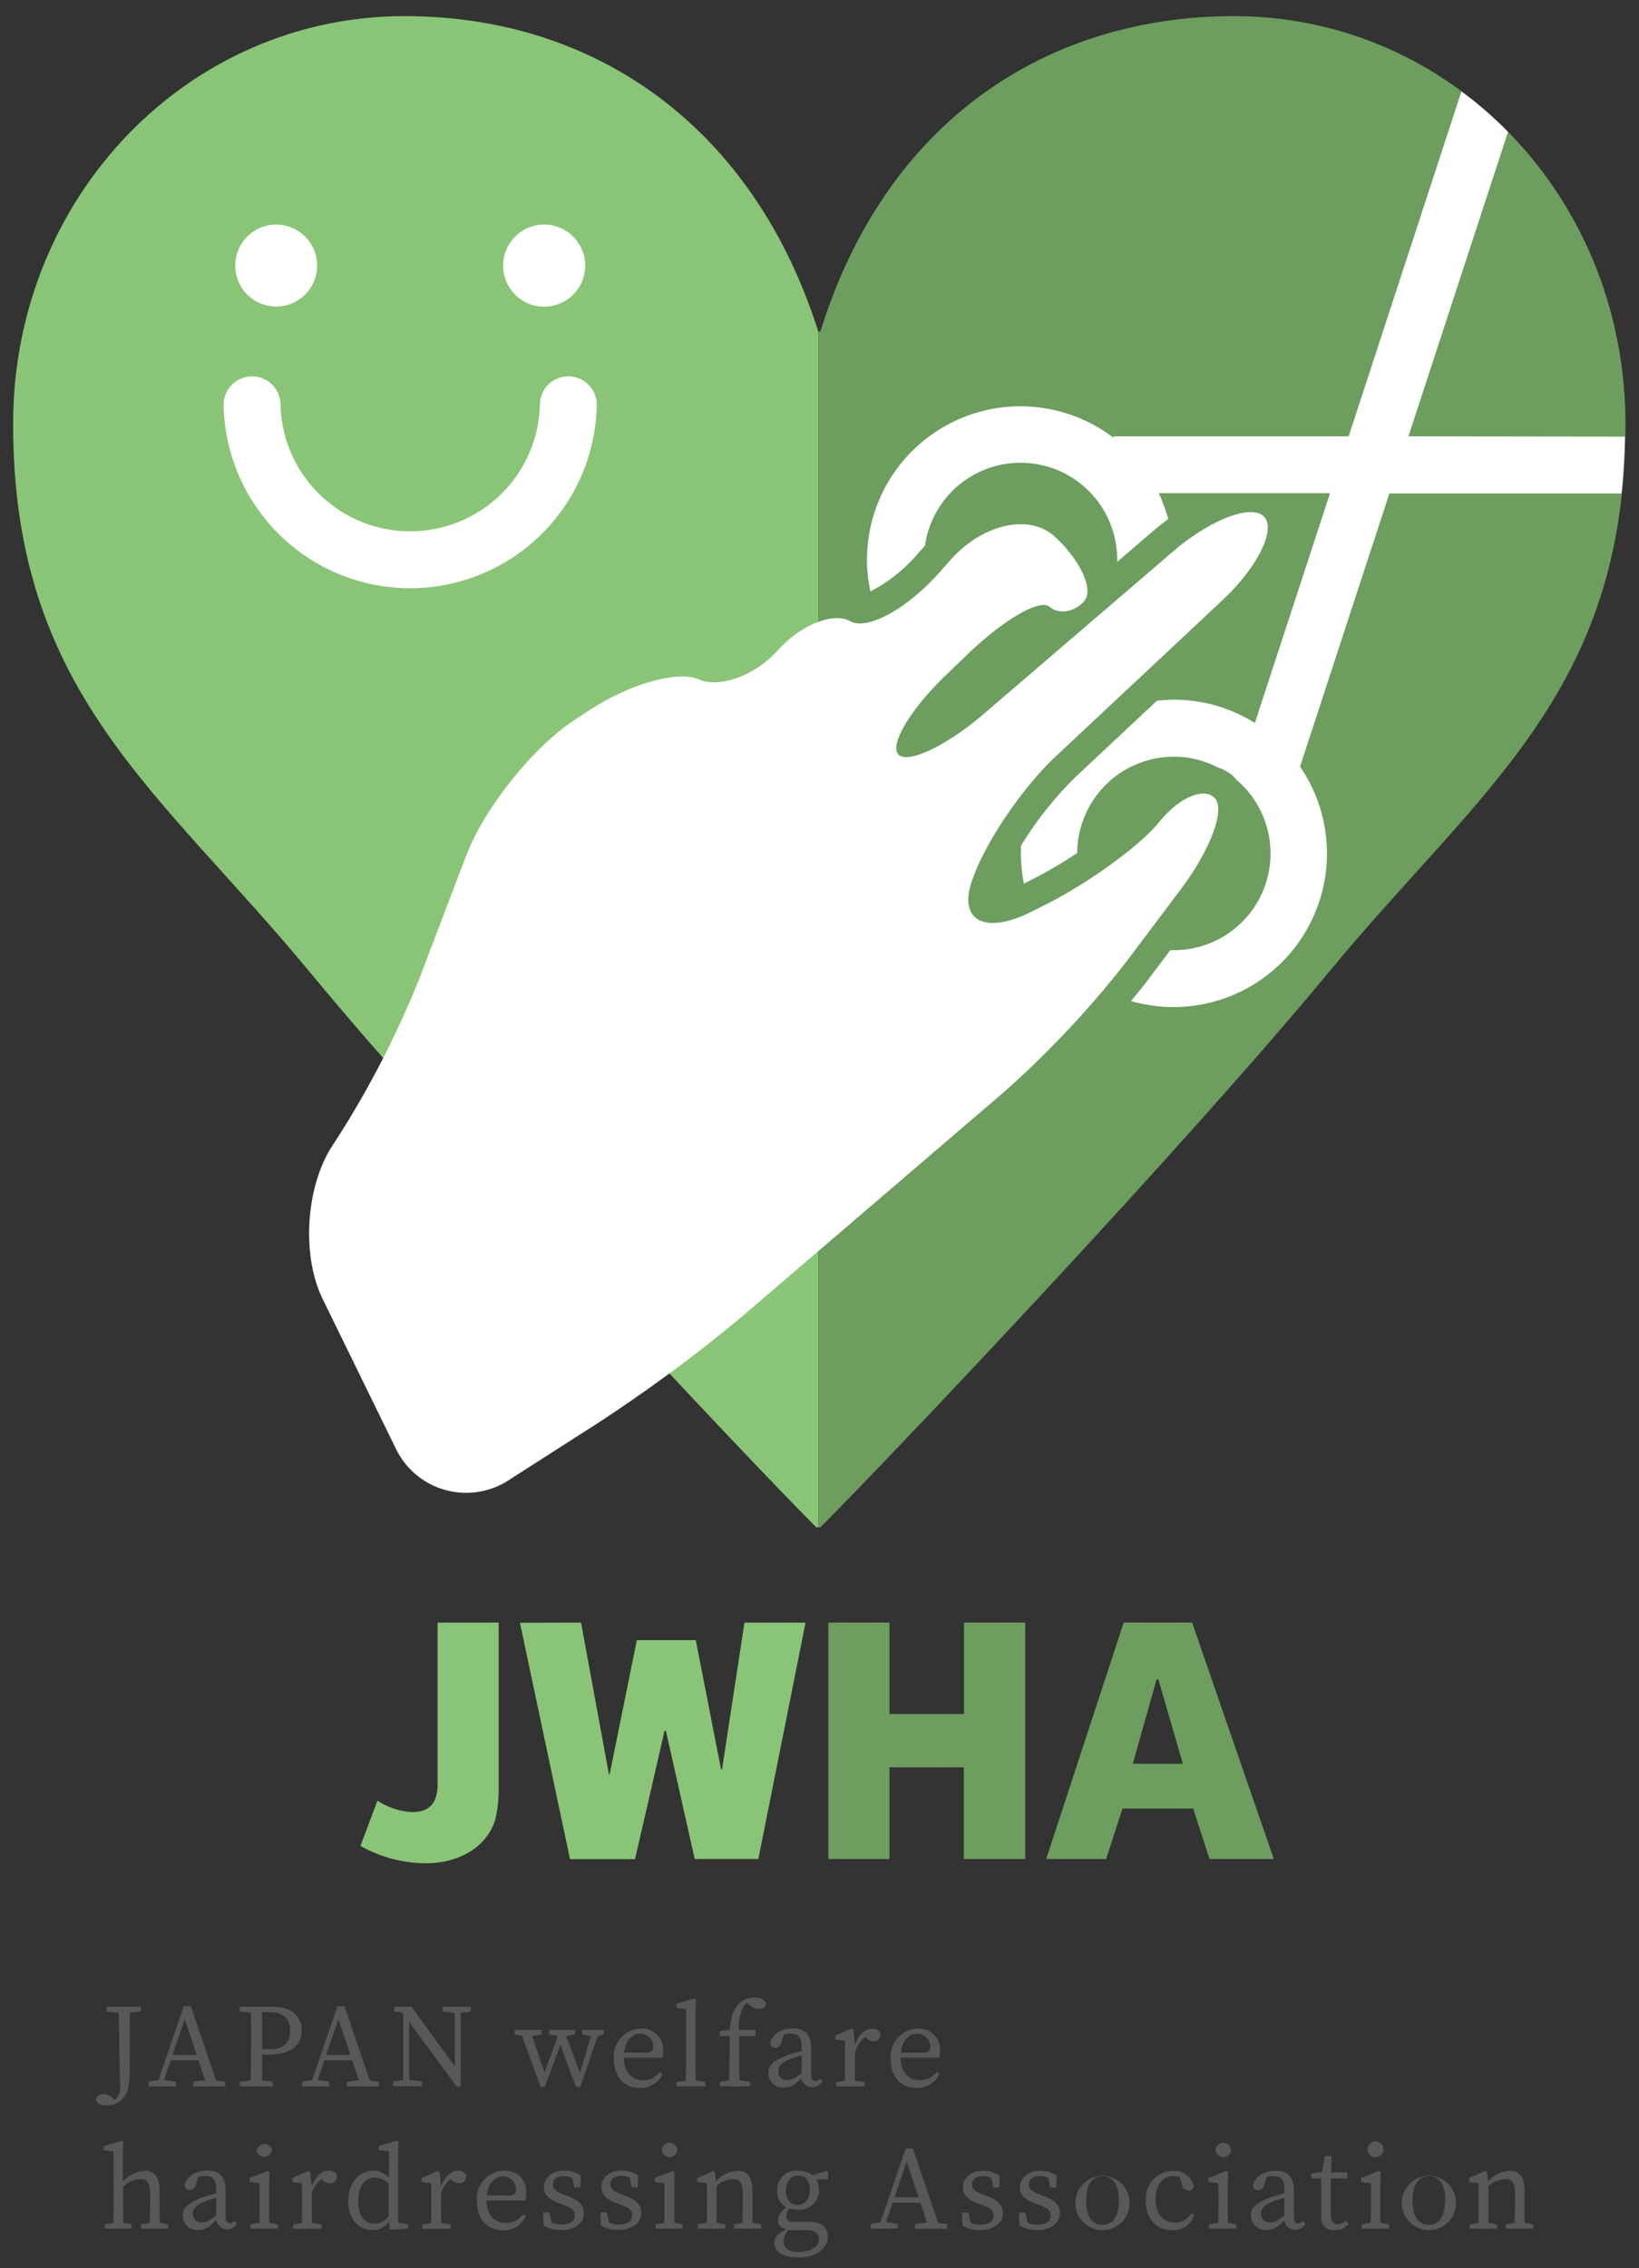 <svg id="レイヤー_2" data-name="レイヤー 2" xmlns="http://www.w3.org/2000/svg" viewBox="0 0 235 325"><rect x="0" y="0" width="235" height="325" fill="#333333" stroke="none"/><defs><style>.cls-1{fill:#595757;}.cls-2{fill:#8ac577;}.cls-3{fill:#6d9d5f;}.cls-4{fill:#fff;}.cls-5{fill:none;stroke:#fff;stroke-linecap:round;stroke-linejoin:round;stroke-width:8.15px;}</style></defs><path class="cls-1" d="M18.64,287.52c-.05,1.72-.05,3.48-.05,5.27v2.7a18.76,18.76,0,0,1-.2,3.64,3.1,3.1,0,0,1-3.16,2.53c-.63,0-1.3-.17-1.45-.81a.9.9,0,0,1,1-.82,2,2,0,0,1,1.26.49l.56.43-.14.18-.13,0,0-.13a2.43,2.43,0,0,0,.87-2.2c0-1-.08-2.79-.17-11.3Zm-3.36,0h4.93v.68l-2.21.25h-.34l-2.38-.25Z"/><path class="cls-1" d="M21.29,298.23,23,298h.34l1.87.26v.68H21.29Zm5.06-10.8h1l3.91,11.48H29.7l-3.41-10.18h.39l-3.47,10.18h-.8Zm-2,7H29l.28.78H24.09Zm3.34,3.83,2.15-.26h.34l2.1.26v.68H27.71Z"/><path class="cls-1" d="M34.38,288.2v-.68h2.38v.93h-.17ZM36.93,298l2.21.26v.68H34.38v-.68l2.21-.26ZM36,292.79c0-1.75,0-3.52-.05-5.27h1.63c0,1.72,0,3.48,0,5.27v1c0,1.74,0,3.34,0,5.09H35.94c.05-1.72.05-3.49.05-5.27Zm2.45,1.61H36.76v-.78h1.93c2.09,0,2.91-1.1,2.91-2.72s-.92-2.6-3-2.6H36.76v-.78H39c2.82,0,4.27,1.39,4.27,3.38S41.91,294.4,38.44,294.4Z"/><path class="cls-1" d="M43.32,298.23,45,298h.34l1.87.26v.68H43.32Zm5.07-10.8h1l3.91,11.48H51.74l-3.42-10.18h.39l-3.47,10.18h-.79Zm-2,7H51l.27.78H46.13Zm3.35,3.83,2.14-.26h.34l2.11.26v.68H49.75Z"/><path class="cls-1" d="M56.37,298.23l1.79-.26h.34l2,.26v.68H56.37Zm1.07-10.18,1.06.4-2-.25v-.68H59l7.05,9.7V299h-.54Zm.38-.53.85.68v10.71h-.85Zm5.61,0H67.5v.68l-1.69.25h-.34l-2-.25Zm1.78,0h.85V299l-.85-.85Z"/><path class="cls-1" d="M75.46,291.79l-1.66-.29v-.65h3.84v.65l-1.84.29Zm5.37-.94,2.52,6.65H83l2-6.65h1L83.2,299h-.6c-1.65-4.22-2.09-5.59-2.52-6.94h.62L78.11,299h-.59l-3-8.16H76l2.26,6.65h-.38l2.43-6.65Zm-2.1.65v-.65h3.73v.65l-1.61.29h-.34Zm6.32.29-1.58-.29v-.65h3.11v.65l-1.19.29Z"/><path class="cls-1" d="M95.08,293.88a3.33,3.33,0,0,1-.12.95H88.69v-.72h4c.81,0,1-.39,1-.86a1.9,1.9,0,0,0-1.89-1.86c-1.09,0-2.34.92-2.34,3.35,0,2.16,1.08,3.32,2.78,3.32a3,3,0,0,0,2.38-1.21l.39.31a3.46,3.46,0,0,1-3.24,2c-2.28,0-3.76-1.58-3.76-4.17a4,4,0,0,1,3.88-4.33A3,3,0,0,1,95.08,293.88Z"/><path class="cls-1" d="M99.56,286.33l.24.13-.07,2.42v6.46c0,1.19,0,2.38,0,3.57H98.32c0-1.19.05-2.38.05-3.57v-7.48L97,287.69v-.6Zm1.58,12v.6H97v-.6l1.92-.34h.34Z"/><path class="cls-1" d="M104.62,291.73H103.2V291l1.92-.25-.5.25c.17-1.95.45-3,1.21-3.8a3.1,3.1,0,0,1,2.36-1c.8,0,1.45.25,1.62.9,0,.42-.41.75-1,.75a2,2,0,0,1-1.21-.48l-.83-.63,1.43-.34.39.51a1.62,1.62,0,0,0-.67-.2,1.77,1.77,0,0,0-1.41.95,7.05,7.05,0,0,0-.51,3.89v3.83c0,1.19,0,2.38,0,3.57h-1.46c0-1.19.05-2.38.05-3.57Zm2.94,6.58v.6h-4.35v-.6l1.92-.34h.34Zm.77-7.46v.88h-3v-.88Z"/><path class="cls-1" d="M112.94,294.45a19.12,19.12,0,0,1,2.64-.71v.61a15.38,15.38,0,0,0-2.28.68c-1.53.6-1.7,1.24-1.7,1.74,0,.9.59,1.25,1.38,1.25.59,0,.93-.22,2-1l.34-.26.24.36-.49.49c-1,1-1.6,1.5-2.64,1.5a2.07,2.07,0,0,1-2.27-2.13C110.16,296.05,110.67,295.29,112.94,294.45Zm2,2.89v-3.87c0-1.67-.48-2.08-1.6-2.08a3.89,3.89,0,0,0-1.53.31l.68-.53-.44,1.46c-.16.5-.41.77-.87.77a.68.68,0,0,1-.76-.68c.32-1.29,1.58-2.09,3.28-2.09s2.6.8,2.6,2.94v3.6c0,.77.24,1,.63,1a.84.84,0,0,0,.66-.37l.34.37a1.59,1.59,0,0,1-1.45.87A1.55,1.55,0,0,1,114.9,297.34Z"/><path class="cls-1" d="M121.16,295.34v-.8c0-.94,0-1.46,0-2.14l-1.36-.16v-.59l2.31-1,.26.17.2,2.12v2.42c0,1.05,0,2.8.06,3.57h-1.47C121.15,298.14,121.16,296.39,121.16,295.34Zm-1.27,3,1.87-.34h.34l1.87.34v.6h-4.08Zm2-5.27h1l-.42.12c.54-1.58,1.58-2.53,2.58-2.53a1.45,1.45,0,0,1,1.21.58c0,.8-.31,1.24-1,1.24a1.59,1.59,0,0,1-1-.41l-.46-.39.84-.17a4,4,0,0,0-2.06,2.7h-.65Z"/><path class="cls-1" d="M134.77,293.88a3.33,3.33,0,0,1-.12.95h-6.27v-.72h4c.82,0,1-.39,1-.86a1.9,1.9,0,0,0-1.89-1.86c-1.09,0-2.35.92-2.35,3.35,0,2.16,1.09,3.32,2.79,3.32a3,3,0,0,0,2.38-1.21l.39.31a3.46,3.46,0,0,1-3.25,2c-2.27,0-3.75-1.58-3.75-4.17a4,4,0,0,1,3.87-4.33A3,3,0,0,1,134.77,293.88Z"/><path class="cls-1" d="M16.3,308.26l-1.41-.17v-.6l2.55-.76.23.13-.06,2.42v3.6l.05.22v2.64c0,1.05,0,2.8.05,3.57H16.25c0-.77.05-2.52.05-3.57Zm2.58,10.45v.6H15v-.6l1.87-.34h.34Zm4-4.54v1.57c0,1.09,0,2.8.05,3.57H21.48c0-.77.05-2.48.05-3.57v-1.43c0-1.58-.41-2.09-1.43-2.09a3.57,3.57,0,0,0-2.51,1.17h-.36v-.76h.87l-.77.3a4.69,4.69,0,0,1,3.4-1.9C22.2,311,22.89,311.93,22.89,314.17Zm-.46,4.2,1.7.34v.6H20.22v-.6l1.87-.34Z"/><path class="cls-1" d="M29,314.85a18.6,18.6,0,0,1,2.63-.71v.61a15.75,15.75,0,0,0-2.28.68c-1.53.6-1.7,1.24-1.7,1.74,0,.9.6,1.25,1.38,1.25.6,0,.94-.22,2-1l.34-.26.23.36-.49.49c-1,1-1.6,1.5-2.63,1.5a2.08,2.08,0,0,1-2.28-2.13C26.25,316.45,26.76,315.69,29,314.85ZM31,317.74v-3.87c0-1.67-.47-2.08-1.6-2.08a3.89,3.89,0,0,0-1.53.31l.68-.53L28.1,313c-.15.5-.41.77-.87.77a.7.7,0,0,1-.76-.68c.32-1.29,1.58-2.09,3.28-2.09s2.6.8,2.6,2.94v3.6c0,.77.24,1,.63,1a.82.82,0,0,0,.66-.37l.34.37a1.57,1.57,0,0,1-1.44.87A1.55,1.55,0,0,1,31,317.74Z"/><path class="cls-1" d="M37.21,319.31c0-.77,0-2.52,0-3.57v-.8c0-.94,0-1.46,0-2.14l-1.4-.16v-.59l2.57-1,.26.17-.06,2.29v2.25c0,1.05,0,2.8.06,3.57Zm2.62-.6v.6H35.92v-.6l1.87-.34h.34Zm-3-10.67A1.13,1.13,0,0,1,39,308a1.13,1.13,0,0,1-2.25,0Z"/><path class="cls-1" d="M43.29,315.74v-.8c0-.94,0-1.46,0-2.14l-1.36-.16v-.59l2.31-1,.26.17.2,2.12v2.42c0,1.05,0,2.8.05,3.57H43.24C43.28,318.54,43.29,316.79,43.29,315.74Zm-1.27,3,1.87-.34h.34l1.87.34v.6H42ZM44,313.44h1l-.42.12C45.06,312,46.1,311,47.1,311a1.48,1.48,0,0,1,1.21.58c0,.8-.31,1.24-1,1.24a1.59,1.59,0,0,1-1-.41l-.46-.39.84-.17a4,4,0,0,0-2.06,2.7H44Z"/><path class="cls-1" d="M53.76,318.59c.87,0,1.46-.37,2.24-1.37l.16.46a3,3,0,0,1-2.77,1.85c-2.08,0-3.47-1.72-3.47-4.18S51.45,311,53.54,311a3.08,3.08,0,0,1,2.69,1.72l-.17.44A3.37,3.37,0,0,0,53.74,312c-1.27,0-2.38,1-2.38,3.35S52.38,318.59,53.76,318.59Zm4.73.12v.6l-2.6.17-.17-1.74v-5l.05-.22v-4.28l-1.46-.17v-.6l2.6-.76.23.13-.06,2.42v10l-.28-.87Z"/><path class="cls-1" d="M61.83,315.74v-.8c0-.94,0-1.46,0-2.14l-1.36-.16v-.59l2.31-1,.25.17.21,2.12v2.42c0,1.05,0,2.8.05,3.57H61.78C61.81,318.54,61.83,316.79,61.83,315.74Zm-1.28,3,1.87-.34h.34l1.87.34v.6H60.55Zm2-5.27h1l-.43.12C63.6,312,64.63,311,65.64,311a1.45,1.45,0,0,1,1.2.58c0,.8-.3,1.24-1,1.24a1.57,1.57,0,0,1-1-.41l-.46-.39.83-.17a4.08,4.08,0,0,0-2.06,2.7h-.64Z"/><path class="cls-1" d="M75.43,314.28a3.33,3.33,0,0,1-.12,1H69v-.72h4c.81,0,1-.39,1-.86a1.9,1.9,0,0,0-1.89-1.86c-1.08,0-2.34.92-2.34,3.35,0,2.16,1.09,3.32,2.79,3.32A3,3,0,0,0,75,317.25l.39.31a3.47,3.47,0,0,1-3.25,2c-2.28,0-3.76-1.58-3.76-4.17A4,4,0,0,1,72.29,311,3,3,0,0,1,75.43,314.28Z"/><path class="cls-1" d="M77.94,318.88,77.87,317h.9l.46,2-.83-.4v-.57a3.23,3.23,0,0,0,2.09.69c1.31,0,1.92-.52,1.92-1.31s-.51-1.1-1.58-1.49l-.78-.29c-1.24-.46-2.06-1.12-2.06-2.28S79,311,80.92,311a4.28,4.28,0,0,1,2.36.7l-.07,1.71h-.85L82,311.73l.61.27v.44a2.74,2.74,0,0,0-1.73-.65c-1.05,0-1.6.46-1.6,1.18s.43,1,1.58,1.48l.51.18c1.7.63,2.35,1.43,2.35,2.48,0,1.26-1.11,2.42-3.28,2.42A5.14,5.14,0,0,1,77.94,318.88Z"/><path class="cls-1" d="M86.15,318.88,86.09,317H87l.46,2-.84-.4v-.57a3.23,3.23,0,0,0,2.09.69c1.31,0,1.93-.52,1.93-1.31s-.51-1.1-1.59-1.49l-.78-.29c-1.24-.46-2.05-1.12-2.05-2.28s1-2.36,2.92-2.36a4.25,4.25,0,0,1,2.36.7l-.07,1.71h-.85l-.34-1.71.62.27v.44a2.79,2.79,0,0,0-1.74-.65c-1,0-1.59.46-1.59,1.18s.42,1,1.58,1.48l.51.18c1.7.63,2.34,1.43,2.34,2.48,0,1.26-1.1,2.42-3.28,2.42A5.17,5.17,0,0,1,86.15,318.88Z"/><path class="cls-1" d="M95.27,319.31c0-.77,0-2.52,0-3.57v-.8c0-.94,0-1.46,0-2.14l-1.4-.16v-.59l2.57-1,.25.17,0,2.29v2.25c0,1.05,0,2.8,0,3.57Zm2.61-.6v.6H94v-.6l1.87-.34h.34Zm-3-10.67a1.13,1.13,0,0,1,2.25,0,1.13,1.13,0,0,1-2.25,0Z"/><path class="cls-1" d="M101.32,319.31c0-.77.05-2.52.05-3.57v-.8c0-.94,0-1.46-.05-2.14l-1.36-.16v-.59l2.31-1,.25.17.21,2v2.57c0,1.05,0,2.8,0,3.57Zm2.65-.6v.6h-3.91v-.6l1.87-.34h.34Zm3.93-4.54v1.57c0,1.09,0,2.8,0,3.57h-1.47c0-.77.06-2.48.06-3.57v-1.43c0-1.58-.41-2.09-1.43-2.09a3.74,3.74,0,0,0-2.52,1.17h-.35v-.76h.86l-.73.3a4.61,4.61,0,0,1,3.37-1.9C107.2,311,107.9,311.93,107.9,314.17Zm-.46,4.2,1.7.34v.6h-3.91v-.6l1.87-.34Z"/><path class="cls-1" d="M117.42,320.87c0-.76-.47-1.34-1.71-1.34h-2a7.62,7.62,0,0,1-.85,0v-.05c-.87-.19-1.31-.63-1.31-1.35s.39-1.24,1.55-2.24l.37.25a2,2,0,0,0-.73,1.43c0,.46.19.77,1,.77H116c1.82,0,2.69.8,2.69,2.17s-1.4,2.93-4.15,2.93c-2.45,0-3.52-.85-3.52-2.08,0-.83.53-1.46,2.25-2.19l.08.1a2.47,2.47,0,0,0-1,1.84c0,1.12.87,1.56,2.19,1.56C116.42,322.62,117.42,321.84,117.42,320.87Zm-3-9.84c1.74,0,3,.92,3,2.79a2.75,2.75,0,0,1-3,2.78c-1.75,0-3-.91-3-2.78A2.75,2.75,0,0,1,114.43,311Zm-1.73,2.8c0,1.24.61,2.09,1.66,2.09s1.77-.9,1.77-2.15-.61-2.06-1.68-2.06S112.7,312.59,112.7,313.83Zm5.78-2.8.25.17v1.05h-2.5v-.46Z"/><path class="cls-1" d="M124.82,318.63l1.7-.26h.34l1.87.26v.68h-3.91Zm5.06-10.8h1l3.91,11.48h-1.58l-3.42-10.19h.4l-3.47,10.19h-.8Zm-2,7h4.58l.28.78h-5.14Zm3.34,3.83,2.15-.26h.34l2.1.26v.68h-4.59Z"/><path class="cls-1" d="M138,318.88l-.07-1.85h.9l.46,2-.83-.4v-.57a3.23,3.23,0,0,0,2.09.69c1.31,0,1.92-.52,1.92-1.31s-.51-1.1-1.58-1.49l-.78-.29c-1.24-.46-2.06-1.12-2.06-2.28s1-2.36,2.93-2.36a4.28,4.28,0,0,1,2.36.7l-.07,1.71h-.85l-.34-1.71.61.27v.44a2.74,2.74,0,0,0-1.73-.65c-1,0-1.6.46-1.6,1.18s.43,1,1.58,1.48l.51.18c1.7.63,2.35,1.43,2.35,2.48,0,1.26-1.11,2.42-3.28,2.42A5.14,5.14,0,0,1,138,318.88Z"/><path class="cls-1" d="M146.17,318.88l-.06-1.85h.9l.46,2-.84-.4v-.57a3.23,3.23,0,0,0,2.09.69c1.31,0,1.93-.52,1.93-1.31s-.51-1.1-1.59-1.49l-.78-.29c-1.24-.46-2.05-1.12-2.05-2.28s1-2.36,2.92-2.36a4.25,4.25,0,0,1,2.36.7l-.07,1.71h-.85l-.34-1.71.62.27v.44a2.79,2.79,0,0,0-1.74-.65c-1,0-1.6.46-1.6,1.18s.43,1,1.58,1.48l.52.18c1.69.63,2.34,1.43,2.34,2.48,0,1.26-1.1,2.42-3.28,2.42A5.17,5.17,0,0,1,146.17,318.88Z"/><path class="cls-1" d="M154.2,315.31a3.89,3.89,0,1,1,3.87,4.22A3.87,3.87,0,0,1,154.2,315.31Zm6.22,0c0-2.28-.87-3.52-2.35-3.52s-2.34,1.24-2.34,3.52.83,3.45,2.34,3.45S160.42,317.59,160.42,315.31Z"/><path class="cls-1" d="M165.69,315.14c0,2.14,1.14,3.32,2.74,3.32a2.76,2.76,0,0,0,2.38-1.33l.4.21a3,3,0,0,1-3.14,2.19c-2.33,0-3.79-1.63-3.79-4.23a4,4,0,0,1,3.89-4.27,2.9,2.9,0,0,1,3,2.19.7.7,0,0,1-.76.63.88.88,0,0,1-.9-.76l-.43-1.5.78.63a3.46,3.46,0,0,0-1.63-.43C166.74,311.79,165.69,313,165.69,315.14Z"/><path class="cls-1" d="M174.66,319.31c0-.77.05-2.52.05-3.57v-.8c0-.94,0-1.46-.05-2.14l-1.4-.16v-.59l2.57-1,.25.17-.05,2.29v2.25c0,1.05,0,2.8.05,3.57Zm2.61-.6v.6h-3.91v-.6l1.87-.34h.34Zm-3-10.67a1.13,1.13,0,0,1,2.25,0,1.13,1.13,0,0,1-2.25,0Z"/><path class="cls-1" d="M182.16,314.85a18.6,18.6,0,0,1,2.63-.71v.61a15.22,15.22,0,0,0-2.27.68c-1.54.6-1.71,1.24-1.71,1.74,0,.9.6,1.25,1.38,1.25.6,0,.94-.22,2-1l.34-.26.24.36-.5.49c-1,1-1.59,1.5-2.63,1.5a2.08,2.08,0,0,1-2.28-2.13C179.37,316.45,179.88,315.69,182.16,314.85Zm2,2.89v-3.87c0-1.67-.47-2.08-1.59-2.08a3.9,3.9,0,0,0-1.54.31l.69-.53-.45,1.46c-.15.5-.41.77-.86.77a.7.7,0,0,1-.77-.68c.32-1.29,1.58-2.09,3.28-2.09s2.6.8,2.6,2.94v3.6c0,.77.24,1,.63,1a.82.82,0,0,0,.66-.37l.34.37a1.58,1.58,0,0,1-3-.87Z"/><path class="cls-1" d="M191.8,318.68a1.9,1.9,0,0,0,1.16-.48l.39.46a2.42,2.42,0,0,1-2,.87,1.72,1.72,0,0,1-1.91-1.92c0-.41,0-.77,0-1.43v-4.05h-1.43v-.73l2.11-.27-.68.56.51-2.75h1l-.14,3v5.51C190.85,318.3,191.22,318.68,191.8,318.68Zm1.39-7.43v.88h-3v-.88Z"/><path class="cls-1" d="M196.53,319.31c0-.77.05-2.52.05-3.57v-.8c0-.94,0-1.46-.05-2.14l-1.39-.16v-.59l2.56-1,.26.17-.05,2.29v2.25c0,1.05,0,2.8.05,3.57Zm2.62-.6v.6h-3.91v-.6l1.87-.34h.34ZM196.1,308a1.13,1.13,0,1,1,1.13,1.07A1.07,1.07,0,0,1,196.1,308Z"/><path class="cls-1" d="M201,315.31a3.89,3.89,0,1,1,3.88,4.22A3.88,3.88,0,0,1,201,315.31Zm6.23,0c0-2.28-.87-3.52-2.35-3.52s-2.35,1.24-2.35,3.52.84,3.45,2.35,3.45S207.18,317.59,207.18,315.31Z"/><path class="cls-1" d="M212,319.31c0-.77,0-2.52,0-3.57v-.8c0-.94,0-1.46,0-2.14l-1.36-.16v-.59l2.31-1,.26.17.2,2v2.57c0,1.05,0,2.8,0,3.57Zm2.65-.6v.6h-3.91v-.6l1.87-.34H213Zm3.93-4.54v1.57c0,1.09,0,2.8.05,3.57h-1.46c0-.77.05-2.48.05-3.57v-1.43c0-1.58-.41-2.09-1.43-2.09a3.74,3.74,0,0,0-2.52,1.17h-.35v-.76h.86l-.73.3a4.61,4.61,0,0,1,3.37-1.9C217.9,311,218.6,311.93,218.6,314.17Zm-.46,4.2,1.7.34v.6h-3.91v-.6l1.87-.34Z"/><path class="cls-2" d="M51.68,264.48,54.12,258a9.93,9.93,0,0,0,5,1.63c2.4,0,3.62-1.22,3.62-4V232.49h8.76v23.74a19,19,0,0,1-.46,4.38c-1.12,3.92-5.09,6.36-10,6.36A19.24,19.24,0,0,1,51.68,264.48Z"/><path class="cls-2" d="M83.31,232.49l4,21.75h.1L91.31,235h8.45l3.62,18.49h.15l3.21-21h8.76l-6.77,33.87H99.61L95.48,248h-.2l-4.23,18.38H81.73l-7.18-33.87Z"/><path class="cls-3" d="M127.53,232.49v13.09h10.69V232.49H147v33.87h-8.81V253.22H127.53v13.14h-8.76V232.49Z"/><path class="cls-3" d="M170.93,232.49l11.71,33.87h-9.22l-2.34-7.23H160.94l-2.34,7.23H150l11.11-33.87Zm-4.84,8.15h-.26l-3.41,12.07h7.18Z"/><path class="cls-2" d="M58,2.31C26.93,2.31,1.88,28.22,1.88,60.75c0,38.58,21,52.42,42.61,78.62,20.73,25,61.9,68.81,72.55,79.46h.29V47.51C108.12,18.43,85.66,2.31,58,2.31Z"/><path class="cls-3" d="M233.06,60.75c0-32.53-25-58.44-56.14-58.44-26.48,0-49.8,14.68-59.3,45.2h-.29V218.83h.29c10.65-10.65,52.11-54.41,72.84-79.46C212.05,113.17,233.06,99.33,233.06,60.75Z"/><path class="cls-4" d="M201.94,62.52,216.22,18.9a57.49,57.49,0,0,0-6.68-5.8L193.37,62.52H159.65v.2a22,22,0,0,0-35.34,17.47,21.45,21.45,0,0,0,.49,4.56,22.84,22.84,0,0,0,6.92-5.56l.9-1a13.85,13.85,0,0,1,27.56,2c0,.11,0,.21,0,.32l5.39-4.62c.63-.54,1.27-1,1.93-1.54a23.6,23.6,0,0,0-1.36-3.69H190.7l-10.78,32.93a21.83,21.83,0,0,0-11.58-3.34,22.25,22.25,0,0,0-2.46.15l-11.63,10.89a51,51,0,0,0-7.87,9.91c0,.35,0,.7,0,1.06a22.21,22.21,0,0,0,.43,4.35L148,126a62,62,0,0,0,6.45-3.78,13.87,13.87,0,0,1,13.86-13.8,13.72,13.72,0,0,1,6.31,1.54,6.07,6.07,0,0,1,2.33,1.38c.13.12.21.26.33.39a13.85,13.85,0,0,1-9,24.41l-.49,0-3.13,4.17c-.73,1-1.59,2-2.49,3.12a22,22,0,0,0,24.23-33.59l12.81-39.14h33.28c.28-2.58.43-5.3.48-8.14Z"/><path class="cls-4" d="M45.47,38.05a5.87,5.87,0,1,1-5.87-5.87A5.87,5.87,0,0,1,45.47,38.05Z"/><path class="cls-4" d="M83.9,38.05A5.88,5.88,0,1,1,78,32.18,5.87,5.87,0,0,1,83.9,38.05Z"/><path class="cls-5" d="M81.49,58a22.68,22.68,0,0,1-45.35,0"/><path class="cls-4" d="M48.45,162.93a137.92,137.92,0,0,0,11.62-22.57l6.81-17.86c2.51-6.56,9.31-15.15,15.13-19.09L84.15,102c5.82-3.94,13-6,16-4.67s8.1-.5,11.38-4.16,8-5.53,10.4-4.16,8.22-1.82,12.86-7.09l1.43-1.62c4.64-5.27,11.43-6.78,15.09-3.35s5.53,7.55,4.16,9.15-3.62,2-5,.83-6.64,1.91-11.7,6.78l-3.22,3.09c-5.06,4.87-8.08,10-6.71,11.33s6.86-1.26,12.2-5.83L168.21,79c5.34-4.57,11.2-6.81,13-5s-.87,7.26-6,12.06l-23.78,22.26c-5.12,4.8-10.63,13.08-12.23,18.4s2.23,7.1,8.51,4l2.11-1.06c6.28-3.14,13.67-8.51,16.42-11.92s6.3-5,7.9-3.43-.54,7.37-4.76,13l-7.95,10.57a140.18,140.18,0,0,1-17.38,18.5l-38,32.54A220.91,220.91,0,0,1,85.56,204l-12.5,8a11.19,11.19,0,0,1-16.39-4.62l-10.4-21.24c-3.09-6.31-2.43-16.25,1.46-22.1Z"/></svg>